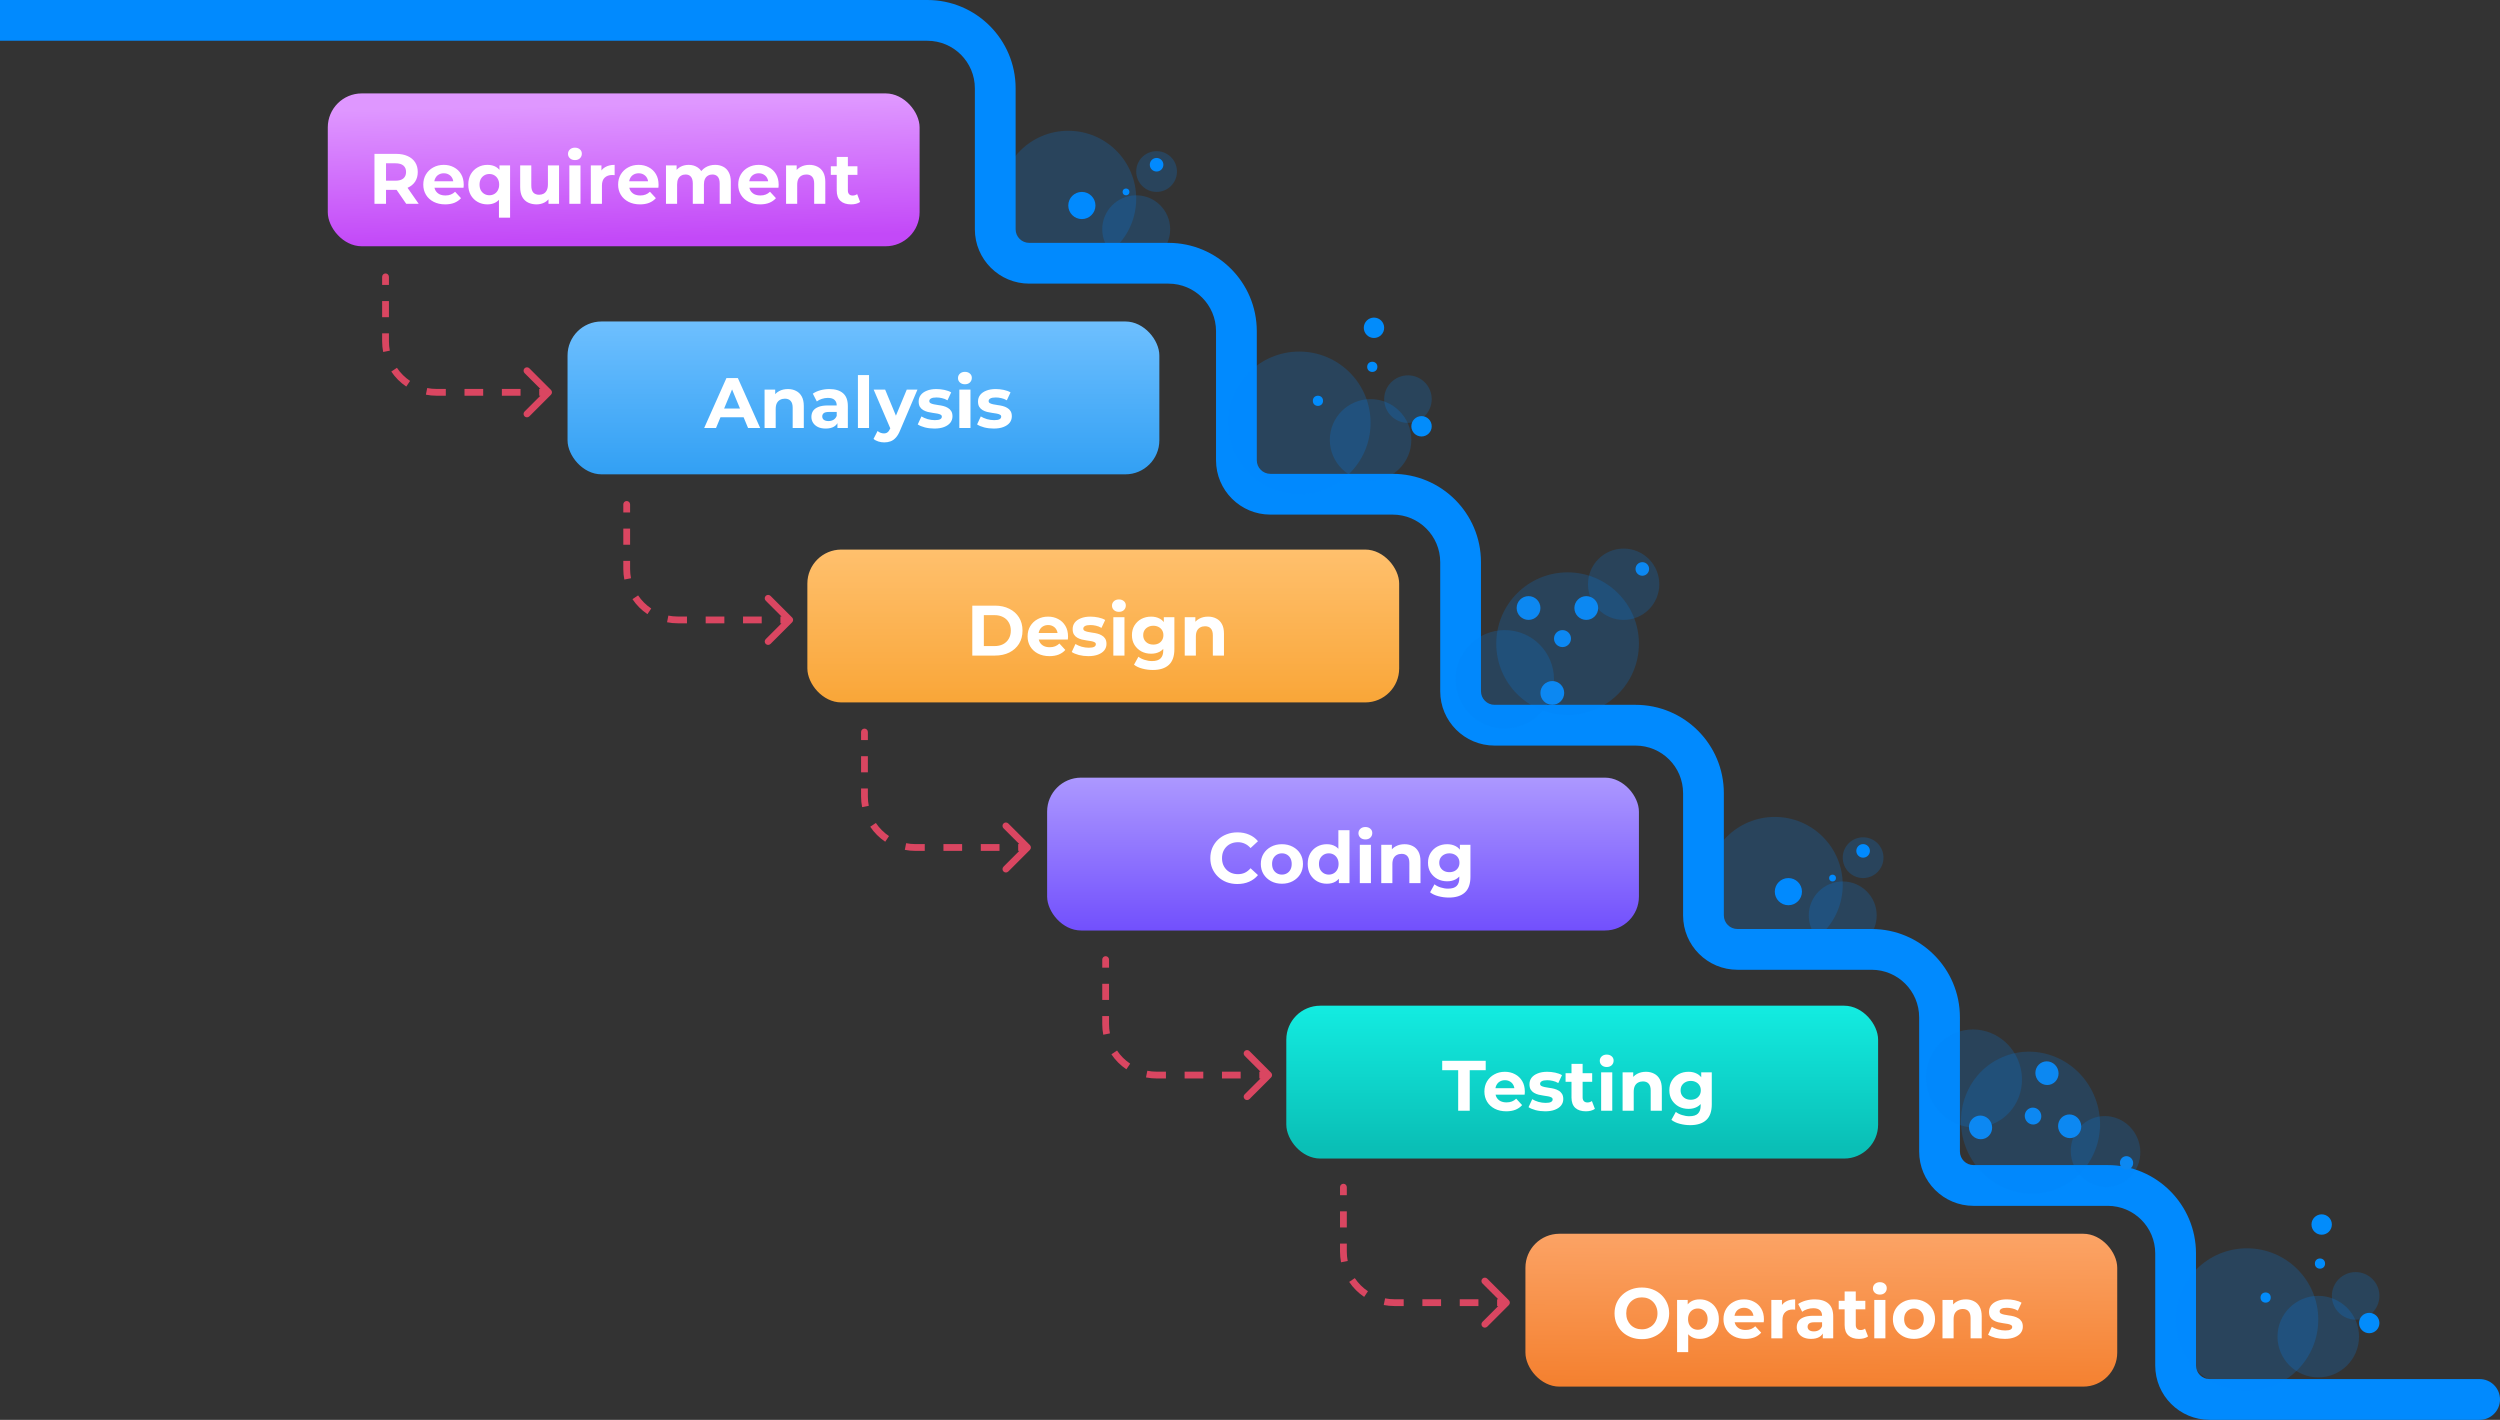 <?xml version="1.0" encoding="UTF-8"?> <svg xmlns="http://www.w3.org/2000/svg" width="736" height="418" viewBox="0 0 736 418" fill="none"><rect x="0" y="0" width="736" height="418" fill="#333333" stroke="none"/><circle cx="334.5" cy="67.5" r="10" fill="#018AFE" fill-opacity="0.2"></circle><circle cx="542.5" cy="269.5" r="10" fill="#018AFE" fill-opacity="0.2"></circle><circle cx="314.5" cy="58.5" r="20" fill="#018AFE" fill-opacity="0.2"></circle><circle cx="522.5" cy="260.5" r="20" fill="#018AFE" fill-opacity="0.2"></circle><circle cx="340.5" cy="50.5" r="6" fill="#018AFE" fill-opacity="0.2"></circle><circle cx="548.5" cy="252.5" r="6" fill="#018AFE" fill-opacity="0.2"></circle><circle cx="318.5" cy="60.5" r="4" fill="#018AFE"></circle><circle cx="526.5" cy="262.5" r="4" fill="#018AFE"></circle><circle cx="331.5" cy="56.5" r="1" fill="#018AFE"></circle><circle cx="539.5" cy="258.5" r="1" fill="#018AFE"></circle><circle cx="340.5" cy="48.5" r="2" fill="#018AFE"></circle><circle cx="548.5" cy="250.5" r="2" fill="#018AFE"></circle><path d="M162.207 116.207C162.598 115.817 162.598 115.183 162.207 114.793L155.843 108.429C155.453 108.038 154.819 108.038 154.429 108.429C154.038 108.819 154.038 109.453 154.429 109.843L160.086 115.5L154.429 121.157C154.038 121.547 154.038 122.181 154.429 122.571C154.819 122.962 155.453 122.962 155.843 122.571L162.207 116.207ZM114.5 81.5C114.5 80.948 114.052 80.5 113.5 80.5C112.948 80.5 112.5 80.948 112.5 81.5H114.5ZM161.5 114.5H158.75V116.5H161.5V114.5ZM153.25 114.5H147.75V116.5H153.25V114.5ZM142.25 114.5H136.75V116.5H142.25V114.5ZM131.25 114.5H128.5V116.5H131.25V114.5ZM128.5 114.5C127.564 114.5 126.65 114.408 125.767 114.234L125.379 116.195C126.389 116.395 127.433 116.5 128.5 116.5V114.5ZM120.722 112.143C119.195 111.12 117.88 109.805 116.857 108.278L115.196 109.391C116.363 111.135 117.865 112.637 119.609 113.804L120.722 112.143ZM114.766 103.233C114.592 102.35 114.5 101.436 114.5 100.5H112.5C112.5 101.567 112.605 102.611 112.805 103.622L114.766 103.233ZM114.5 100.5V98.125H112.5V100.5H114.5ZM114.5 93.375V88.625H112.5V93.375H114.5ZM114.5 83.875V81.5H112.5V83.875H114.5Z" fill="#DA4661"></path><path d="M233.207 183.207C233.598 182.817 233.598 182.183 233.207 181.793L226.843 175.429C226.453 175.038 225.819 175.038 225.429 175.429C225.038 175.819 225.038 176.453 225.429 176.843L231.086 182.5L225.429 188.157C225.038 188.547 225.038 189.181 225.429 189.571C225.819 189.962 226.453 189.962 226.843 189.571L233.207 183.207ZM185.5 148.5C185.5 147.948 185.052 147.5 184.5 147.5C183.948 147.5 183.5 147.948 183.5 148.5H185.5ZM232.5 181.5H229.75V183.5H232.5V181.5ZM224.25 181.5H218.75V183.5H224.25V181.5ZM213.25 181.5H207.75V183.5H213.25V181.5ZM202.25 181.5H199.5V183.5H202.25V181.5ZM199.5 181.5C198.564 181.5 197.65 181.408 196.767 181.234L196.379 183.195C197.389 183.395 198.433 183.5 199.5 183.5V181.5ZM191.722 179.143C190.195 178.12 188.88 176.805 187.857 175.278L186.196 176.391C187.363 178.135 188.865 179.637 190.609 180.804L191.722 179.143ZM185.766 170.233C185.592 169.35 185.5 168.436 185.5 167.5H183.5C183.5 168.567 183.605 169.611 183.805 170.622L185.766 170.233ZM185.5 167.5V165.125H183.5V167.5H185.5ZM185.5 160.375V155.625H183.5V160.375H185.5ZM185.5 150.875V148.5H183.5V150.875H185.5Z" fill="#DA4661"></path><path d="M303.207 250.207C303.598 249.817 303.598 249.183 303.207 248.793L296.843 242.429C296.453 242.038 295.819 242.038 295.429 242.429C295.038 242.819 295.038 243.453 295.429 243.843L301.086 249.5L295.429 255.157C295.038 255.547 295.038 256.181 295.429 256.571C295.819 256.962 296.453 256.962 296.843 256.571L303.207 250.207ZM255.5 215.5C255.5 214.948 255.052 214.5 254.5 214.5C253.948 214.5 253.5 214.948 253.5 215.5H255.5ZM302.5 248.5H299.75V250.5H302.5V248.5ZM294.25 248.5H288.75V250.5H294.25V248.5ZM283.25 248.5H277.75V250.5H283.25V248.5ZM272.25 248.5H269.5V250.5H272.25V248.5ZM269.5 248.5C268.564 248.5 267.65 248.408 266.767 248.234L266.379 250.195C267.389 250.395 268.433 250.5 269.5 250.5V248.5ZM261.722 246.143C260.195 245.12 258.88 243.805 257.857 242.278L256.196 243.391C257.363 245.135 258.865 246.637 260.609 247.804L261.722 246.143ZM255.766 237.233C255.592 236.35 255.5 235.436 255.5 234.5H253.5C253.5 235.567 253.605 236.611 253.805 237.622L255.766 237.233ZM255.5 234.5V232.125H253.5V234.5H255.5ZM255.5 227.375V222.625H253.5V227.375H255.5ZM255.5 217.875V215.5H253.5V217.875H255.5Z" fill="#DA4661"></path><path d="M374.207 317.207C374.598 316.817 374.598 316.183 374.207 315.793L367.843 309.429C367.453 309.038 366.819 309.038 366.429 309.429C366.038 309.819 366.038 310.453 366.429 310.843L372.086 316.5L366.429 322.157C366.038 322.547 366.038 323.181 366.429 323.571C366.819 323.962 367.453 323.962 367.843 323.571L374.207 317.207ZM326.5 282.5C326.5 281.948 326.052 281.5 325.5 281.5C324.948 281.5 324.5 281.948 324.5 282.5H326.5ZM373.5 315.5H370.75V317.5H373.5V315.5ZM365.25 315.5H359.75V317.5H365.25V315.5ZM354.25 315.5H348.75V317.5H354.25V315.5ZM343.25 315.5H340.5V317.5H343.25V315.5ZM340.5 315.5C339.564 315.5 338.65 315.408 337.767 315.234L337.379 317.195C338.389 317.395 339.433 317.5 340.5 317.5V315.5ZM332.722 313.143C331.195 312.12 329.88 310.805 328.857 309.278L327.196 310.391C328.363 312.135 329.865 313.637 331.609 314.804L332.722 313.143ZM326.766 304.233C326.592 303.35 326.5 302.436 326.5 301.5H324.5C324.5 302.567 324.605 303.611 324.805 304.622L326.766 304.233ZM326.5 301.5V299.125H324.5V301.5H326.5ZM326.5 294.375V289.625H324.5V294.375H326.5ZM326.5 284.875V282.5H324.5V284.875H326.5Z" fill="#DA4661"></path><path d="M444.207 384.207C444.598 383.817 444.598 383.183 444.207 382.793L437.843 376.429C437.453 376.038 436.819 376.038 436.429 376.429C436.038 376.819 436.038 377.453 436.429 377.843L442.086 383.5L436.429 389.157C436.038 389.547 436.038 390.181 436.429 390.571C436.819 390.962 437.453 390.962 437.843 390.571L444.207 384.207ZM396.5 349.5C396.5 348.948 396.052 348.5 395.5 348.5C394.948 348.5 394.5 348.948 394.5 349.5H396.5ZM443.5 382.5H440.75V384.5H443.5V382.5ZM435.25 382.5H429.75V384.5H435.25V382.5ZM424.25 382.5H418.75V384.5H424.25V382.5ZM413.25 382.5H410.5V384.5H413.25V382.5ZM410.5 382.5C409.564 382.5 408.65 382.408 407.767 382.234L407.379 384.195C408.389 384.395 409.433 384.5 410.5 384.5V382.5ZM402.722 380.143C401.195 379.12 399.88 377.805 398.857 376.278L397.196 377.391C398.363 379.135 399.865 380.637 401.609 381.804L402.722 380.143ZM396.766 371.233C396.592 370.35 396.5 369.436 396.5 368.5H394.5C394.5 369.567 394.605 370.611 394.805 371.622L396.766 371.233ZM396.5 368.5V366.125H394.5V368.5H396.5ZM396.5 361.375V356.625H394.5V361.375H396.5ZM396.5 351.875V349.5H394.5V351.875H396.5Z" fill="#DA4661"></path><rect x="96.5" y="27.5" width="174.226" height="45" rx="10" fill="url(#paint0_linear_555_1451)"></rect><path d="M110.243 60.001V45.301H116.606C117.922 45.301 119.056 45.518 120.008 45.952C120.96 46.372 121.695 46.981 122.213 47.779C122.731 48.577 122.99 49.529 122.99 50.635C122.99 51.727 122.731 52.672 122.213 53.47C121.695 54.254 120.96 54.856 120.008 55.276C119.056 55.696 117.922 55.906 116.606 55.906H112.133L113.645 54.415V60.001H110.243ZM119.588 60.001L115.913 54.667H119.546L123.263 60.001H119.588ZM113.645 54.793L112.133 53.197H116.417C117.467 53.197 118.251 52.973 118.769 52.525C119.287 52.063 119.546 51.433 119.546 50.635C119.546 49.823 119.287 49.193 118.769 48.745C118.251 48.297 117.467 48.073 116.417 48.073H112.133L113.645 46.456V54.793ZM131.061 60.169C129.773 60.169 128.639 59.917 127.659 59.413C126.693 58.909 125.944 58.223 125.412 57.355C124.88 56.473 124.614 55.472 124.614 54.352C124.614 53.218 124.873 52.217 125.391 51.349C125.923 50.467 126.644 49.781 127.554 49.291C128.464 48.787 129.493 48.535 130.641 48.535C131.747 48.535 132.741 48.773 133.623 49.249C134.519 49.711 135.226 50.383 135.744 51.265C136.262 52.133 136.521 53.176 136.521 54.394C136.521 54.52 136.514 54.667 136.5 54.835C136.486 54.989 136.472 55.136 136.458 55.276H127.281V53.365H134.736L133.476 53.932C133.476 53.344 133.357 52.833 133.119 52.399C132.881 51.965 132.552 51.629 132.132 51.391C131.712 51.139 131.222 51.013 130.662 51.013C130.102 51.013 129.605 51.139 129.171 51.391C128.751 51.629 128.422 51.972 128.184 52.42C127.946 52.854 127.827 53.372 127.827 53.974V54.478C127.827 55.094 127.96 55.64 128.226 56.116C128.506 56.578 128.891 56.935 129.381 57.187C129.885 57.425 130.473 57.544 131.145 57.544C131.747 57.544 132.272 57.453 132.72 57.271C133.182 57.089 133.602 56.816 133.98 56.452L135.723 58.342C135.205 58.93 134.554 59.385 133.77 59.707C132.986 60.015 132.083 60.169 131.061 60.169ZM143.511 60.169C142.447 60.169 141.488 59.931 140.634 59.455C139.78 58.979 139.101 58.307 138.597 57.439C138.107 56.571 137.862 55.542 137.862 54.352C137.862 53.176 138.107 52.154 138.597 51.286C139.101 50.418 139.78 49.746 140.634 49.27C141.488 48.78 142.447 48.535 143.511 48.535C144.505 48.535 145.352 48.745 146.052 49.165C146.766 49.585 147.312 50.222 147.69 51.076C148.068 51.93 148.257 53.022 148.257 54.352C148.257 55.668 148.061 56.76 147.669 57.628C147.277 58.482 146.724 59.119 146.01 59.539C145.296 59.959 144.463 60.169 143.511 60.169ZM144.078 57.481C144.61 57.481 145.093 57.355 145.527 57.103C145.961 56.851 146.304 56.494 146.556 56.032C146.822 55.556 146.955 54.996 146.955 54.352C146.955 53.694 146.822 53.134 146.556 52.672C146.304 52.21 145.961 51.853 145.527 51.601C145.093 51.349 144.61 51.223 144.078 51.223C143.532 51.223 143.042 51.349 142.608 51.601C142.174 51.853 141.824 52.21 141.558 52.672C141.306 53.134 141.18 53.694 141.18 54.352C141.18 54.996 141.306 55.556 141.558 56.032C141.824 56.494 142.174 56.851 142.608 57.103C143.042 57.355 143.532 57.481 144.078 57.481ZM146.892 64.075V57.712L147.102 54.373L147.039 51.013V48.703H150.168V64.075H146.892ZM157.968 60.169C157.03 60.169 156.19 59.987 155.448 59.623C154.72 59.259 154.153 58.706 153.747 57.964C153.341 57.208 153.138 56.249 153.138 55.087V48.703H156.414V54.604C156.414 55.542 156.61 56.235 157.002 56.683C157.408 57.117 157.975 57.334 158.703 57.334C159.207 57.334 159.655 57.229 160.047 57.019C160.439 56.795 160.747 56.459 160.971 56.011C161.195 55.549 161.307 54.975 161.307 54.289V48.703H164.583V60.001H161.475V56.893L162.042 57.796C161.664 58.58 161.104 59.175 160.362 59.581C159.634 59.973 158.836 60.169 157.968 60.169ZM167.618 60.001V48.703H170.894V60.001H167.618ZM169.256 47.128C168.654 47.128 168.164 46.953 167.786 46.603C167.408 46.253 167.219 45.819 167.219 45.301C167.219 44.783 167.408 44.349 167.786 43.999C168.164 43.649 168.654 43.474 169.256 43.474C169.858 43.474 170.348 43.642 170.726 43.978C171.104 44.3 171.293 44.72 171.293 45.238C171.293 45.784 171.104 46.239 170.726 46.603C170.362 46.953 169.872 47.128 169.256 47.128ZM173.935 60.001V48.703H177.064V51.895L176.623 50.971C176.959 50.173 177.498 49.571 178.24 49.165C178.982 48.745 179.885 48.535 180.949 48.535V51.559C180.809 51.545 180.683 51.538 180.571 51.538C180.459 51.524 180.34 51.517 180.214 51.517C179.318 51.517 178.59 51.776 178.03 52.294C177.484 52.798 177.211 53.589 177.211 54.667V60.001H173.935ZM188.422 60.169C187.134 60.169 186 59.917 185.02 59.413C184.054 58.909 183.305 58.223 182.773 57.355C182.241 56.473 181.975 55.472 181.975 54.352C181.975 53.218 182.234 52.217 182.752 51.349C183.284 50.467 184.005 49.781 184.915 49.291C185.825 48.787 186.854 48.535 188.002 48.535C189.108 48.535 190.102 48.773 190.984 49.249C191.88 49.711 192.587 50.383 193.105 51.265C193.623 52.133 193.882 53.176 193.882 54.394C193.882 54.52 193.875 54.667 193.861 54.835C193.847 54.989 193.833 55.136 193.819 55.276H184.642V53.365H192.097L190.837 53.932C190.837 53.344 190.718 52.833 190.48 52.399C190.242 51.965 189.913 51.629 189.493 51.391C189.073 51.139 188.583 51.013 188.023 51.013C187.463 51.013 186.966 51.139 186.532 51.391C186.112 51.629 185.783 51.972 185.545 52.42C185.307 52.854 185.188 53.372 185.188 53.974V54.478C185.188 55.094 185.321 55.64 185.587 56.116C185.867 56.578 186.252 56.935 186.742 57.187C187.246 57.425 187.834 57.544 188.506 57.544C189.108 57.544 189.633 57.453 190.081 57.271C190.543 57.089 190.963 56.816 191.341 56.452L193.084 58.342C192.566 58.93 191.915 59.385 191.131 59.707C190.347 60.015 189.444 60.169 188.422 60.169ZM210.532 48.535C211.428 48.535 212.219 48.717 212.905 49.081C213.605 49.431 214.151 49.977 214.543 50.719C214.949 51.447 215.152 52.385 215.152 53.533V60.001H211.876V54.037C211.876 53.127 211.687 52.455 211.309 52.021C210.931 51.587 210.399 51.37 209.713 51.37C209.237 51.37 208.81 51.482 208.432 51.706C208.054 51.916 207.76 52.238 207.55 52.672C207.34 53.106 207.235 53.659 207.235 54.331V60.001H203.959V54.037C203.959 53.127 203.77 52.455 203.392 52.021C203.028 51.587 202.503 51.37 201.817 51.37C201.341 51.37 200.914 51.482 200.536 51.706C200.158 51.916 199.864 52.238 199.654 52.672C199.444 53.106 199.339 53.659 199.339 54.331V60.001H196.063V48.703H199.192V51.79L198.604 50.887C198.996 50.117 199.549 49.536 200.263 49.144C200.991 48.738 201.817 48.535 202.741 48.535C203.777 48.535 204.68 48.801 205.45 49.333C206.234 49.851 206.752 50.649 207.004 51.727L205.849 51.412C206.227 50.53 206.829 49.83 207.655 49.312C208.495 48.794 209.454 48.535 210.532 48.535ZM223.777 60.169C222.489 60.169 221.355 59.917 220.375 59.413C219.409 58.909 218.66 58.223 218.128 57.355C217.596 56.473 217.33 55.472 217.33 54.352C217.33 53.218 217.589 52.217 218.107 51.349C218.639 50.467 219.36 49.781 220.27 49.291C221.18 48.787 222.209 48.535 223.357 48.535C224.463 48.535 225.457 48.773 226.339 49.249C227.235 49.711 227.942 50.383 228.46 51.265C228.978 52.133 229.237 53.176 229.237 54.394C229.237 54.52 229.23 54.667 229.216 54.835C229.202 54.989 229.188 55.136 229.174 55.276H219.997V53.365H227.452L226.192 53.932C226.192 53.344 226.073 52.833 225.835 52.399C225.597 51.965 225.268 51.629 224.848 51.391C224.428 51.139 223.938 51.013 223.378 51.013C222.818 51.013 222.321 51.139 221.887 51.391C221.467 51.629 221.138 51.972 220.9 52.42C220.662 52.854 220.543 53.372 220.543 53.974V54.478C220.543 55.094 220.676 55.64 220.942 56.116C221.222 56.578 221.607 56.935 222.097 57.187C222.601 57.425 223.189 57.544 223.861 57.544C224.463 57.544 224.988 57.453 225.436 57.271C225.898 57.089 226.318 56.816 226.696 56.452L228.439 58.342C227.921 58.93 227.27 59.385 226.486 59.707C225.702 60.015 224.799 60.169 223.777 60.169ZM238.285 48.535C239.181 48.535 239.979 48.717 240.679 49.081C241.393 49.431 241.953 49.977 242.359 50.719C242.765 51.447 242.968 52.385 242.968 53.533V60.001H239.692V54.037C239.692 53.127 239.489 52.455 239.083 52.021C238.691 51.587 238.131 51.37 237.403 51.37C236.885 51.37 236.416 51.482 235.996 51.706C235.59 51.916 235.268 52.245 235.03 52.693C234.806 53.141 234.694 53.715 234.694 54.415V60.001H231.418V48.703H234.547V51.832L233.959 50.887C234.365 50.131 234.946 49.55 235.702 49.144C236.458 48.738 237.319 48.535 238.285 48.535ZM250.558 60.169C249.228 60.169 248.192 59.833 247.45 59.161C246.708 58.475 246.337 57.46 246.337 56.116V46.204H249.613V56.074C249.613 56.55 249.739 56.921 249.991 57.187C250.243 57.439 250.586 57.565 251.02 57.565C251.538 57.565 251.979 57.425 252.343 57.145L253.225 59.455C252.889 59.693 252.483 59.875 252.007 60.001C251.545 60.113 251.062 60.169 250.558 60.169ZM244.594 51.475V48.955H252.427V51.475H244.594Z" fill="white"></path><rect x="167.086" y="94.644" width="174.226" height="45" rx="10" fill="url(#paint1_linear_555_1451)"></rect><path d="M207.311 126L213.863 111.3H217.223L223.796 126H220.226L214.85 113.022H216.194L210.797 126H207.311ZM210.587 122.85L211.49 120.267H219.05L219.974 122.85H210.587ZM231.957 114.534C232.853 114.534 233.651 114.716 234.351 115.08C235.065 115.43 235.625 115.976 236.031 116.718C236.437 117.446 236.64 118.384 236.64 119.532V126H233.364V120.036C233.364 119.126 233.161 118.454 232.755 118.02C232.363 117.586 231.803 117.369 231.075 117.369C230.557 117.369 230.088 117.481 229.668 117.705C229.262 117.915 228.94 118.244 228.702 118.692C228.478 119.14 228.366 119.714 228.366 120.414V126H225.09V114.702H228.219V117.831L227.631 116.886C228.037 116.13 228.618 115.549 229.374 115.143C230.13 114.737 230.991 114.534 231.957 114.534ZM246.54 126V123.795L246.33 123.312V119.364C246.33 118.664 246.113 118.118 245.679 117.726C245.259 117.334 244.608 117.138 243.726 117.138C243.124 117.138 242.529 117.236 241.941 117.432C241.367 117.614 240.877 117.866 240.471 118.188L239.295 115.899C239.911 115.465 240.653 115.129 241.521 114.891C242.389 114.653 243.271 114.534 244.167 114.534C245.889 114.534 247.226 114.94 248.178 115.752C249.13 116.564 249.606 117.831 249.606 119.553V126H246.54ZM243.096 126.168C242.214 126.168 241.458 126.021 240.828 125.727C240.198 125.419 239.715 125.006 239.379 124.488C239.043 123.97 238.875 123.389 238.875 122.745C238.875 122.073 239.036 121.485 239.358 120.981C239.694 120.477 240.219 120.085 240.933 119.805C241.647 119.511 242.578 119.364 243.726 119.364H246.729V121.275H244.083C243.313 121.275 242.781 121.401 242.487 121.653C242.207 121.905 242.067 122.22 242.067 122.598C242.067 123.018 242.228 123.354 242.55 123.606C242.886 123.844 243.341 123.963 243.915 123.963C244.461 123.963 244.951 123.837 245.385 123.585C245.819 123.319 246.134 122.934 246.33 122.43L246.834 123.942C246.596 124.67 246.162 125.223 245.532 125.601C244.902 125.979 244.09 126.168 243.096 126.168ZM252.571 126V110.418H255.847V126H252.571ZM260.315 130.242C259.727 130.242 259.146 130.151 258.572 129.969C257.998 129.787 257.529 129.535 257.165 129.213L258.362 126.882C258.614 127.106 258.901 127.281 259.223 127.407C259.559 127.533 259.888 127.596 260.21 127.596C260.672 127.596 261.036 127.484 261.302 127.26C261.582 127.05 261.834 126.693 262.058 126.189L262.646 124.803L262.898 124.446L266.951 114.702H270.101L264.998 126.693C264.634 127.603 264.214 128.317 263.738 128.835C263.276 129.353 262.758 129.717 262.184 129.927C261.624 130.137 261.001 130.242 260.315 130.242ZM262.247 126.441L257.207 114.702H260.588L264.494 124.152L262.247 126.441ZM275.075 126.168C274.109 126.168 273.178 126.056 272.282 125.832C271.4 125.594 270.7 125.3 270.182 124.95L271.274 122.598C271.792 122.92 272.401 123.186 273.101 123.396C273.815 123.592 274.515 123.69 275.201 123.69C275.957 123.69 276.489 123.599 276.797 123.417C277.119 123.235 277.28 122.983 277.28 122.661C277.28 122.395 277.154 122.199 276.902 122.073C276.664 121.933 276.342 121.828 275.936 121.758C275.53 121.688 275.082 121.618 274.592 121.548C274.116 121.478 273.633 121.387 273.143 121.275C272.653 121.149 272.205 120.967 271.799 120.729C271.393 120.491 271.064 120.169 270.812 119.763C270.574 119.357 270.455 118.832 270.455 118.188C270.455 117.474 270.658 116.844 271.064 116.298C271.484 115.752 272.086 115.325 272.87 115.017C273.654 114.695 274.592 114.534 275.684 114.534C276.454 114.534 277.238 114.618 278.036 114.786C278.834 114.954 279.499 115.199 280.031 115.521L278.939 117.852C278.393 117.53 277.84 117.313 277.28 117.201C276.734 117.075 276.202 117.012 275.684 117.012C274.956 117.012 274.424 117.11 274.088 117.306C273.752 117.502 273.584 117.754 273.584 118.062C273.584 118.342 273.703 118.552 273.941 118.692C274.193 118.832 274.522 118.944 274.928 119.028C275.334 119.112 275.775 119.189 276.251 119.259C276.741 119.315 277.231 119.406 277.721 119.532C278.211 119.658 278.652 119.84 279.044 120.078C279.45 120.302 279.779 120.617 280.031 121.023C280.283 121.415 280.409 121.933 280.409 122.577C280.409 123.277 280.199 123.9 279.779 124.446C279.359 124.978 278.75 125.398 277.952 125.706C277.168 126.014 276.209 126.168 275.075 126.168ZM282.43 126V114.702H285.706V126H282.43ZM284.068 113.127C283.466 113.127 282.976 112.952 282.598 112.602C282.22 112.252 282.031 111.818 282.031 111.3C282.031 110.782 282.22 110.348 282.598 109.998C282.976 109.648 283.466 109.473 284.068 109.473C284.67 109.473 285.16 109.641 285.538 109.977C285.916 110.299 286.105 110.719 286.105 111.237C286.105 111.783 285.916 112.238 285.538 112.602C285.174 112.952 284.684 113.127 284.068 113.127ZM292.547 126.168C291.581 126.168 290.65 126.056 289.754 125.832C288.872 125.594 288.172 125.3 287.654 124.95L288.746 122.598C289.264 122.92 289.873 123.186 290.573 123.396C291.287 123.592 291.987 123.69 292.673 123.69C293.429 123.69 293.961 123.599 294.269 123.417C294.591 123.235 294.752 122.983 294.752 122.661C294.752 122.395 294.626 122.199 294.374 122.073C294.136 121.933 293.814 121.828 293.408 121.758C293.002 121.688 292.554 121.618 292.064 121.548C291.588 121.478 291.105 121.387 290.615 121.275C290.125 121.149 289.677 120.967 289.271 120.729C288.865 120.491 288.536 120.169 288.284 119.763C288.046 119.357 287.927 118.832 287.927 118.188C287.927 117.474 288.13 116.844 288.536 116.298C288.956 115.752 289.558 115.325 290.342 115.017C291.126 114.695 292.064 114.534 293.156 114.534C293.926 114.534 294.71 114.618 295.508 114.786C296.306 114.954 296.971 115.199 297.503 115.521L296.411 117.852C295.865 117.53 295.312 117.313 294.752 117.201C294.206 117.075 293.674 117.012 293.156 117.012C292.428 117.012 291.896 117.11 291.56 117.306C291.224 117.502 291.056 117.754 291.056 118.062C291.056 118.342 291.175 118.552 291.413 118.692C291.665 118.832 291.994 118.944 292.4 119.028C292.806 119.112 293.247 119.189 293.723 119.259C294.213 119.315 294.703 119.406 295.193 119.532C295.683 119.658 296.124 119.84 296.516 120.078C296.922 120.302 297.251 120.617 297.503 121.023C297.755 121.415 297.881 121.933 297.881 122.577C297.881 123.277 297.671 123.9 297.251 124.446C296.831 124.978 296.222 125.398 295.424 125.706C294.64 126.014 293.681 126.168 292.547 126.168Z" fill="white"></path><rect x="237.688" y="161.793" width="174.226" height="45" rx="10" fill="url(#paint2_linear_555_1451)"></rect><path d="M286.243 193V178.3H292.921C294.517 178.3 295.924 178.608 297.142 179.224C298.36 179.826 299.312 180.673 299.998 181.765C300.684 182.857 301.027 184.152 301.027 185.65C301.027 187.134 300.684 188.429 299.998 189.535C299.312 190.627 298.36 191.481 297.142 192.097C295.924 192.699 294.517 193 292.921 193H286.243ZM289.645 190.207H292.753C293.733 190.207 294.58 190.025 295.294 189.661C296.022 189.283 296.582 188.751 296.974 188.065C297.38 187.379 297.583 186.574 297.583 185.65C297.583 184.712 297.38 183.907 296.974 183.235C296.582 182.549 296.022 182.024 295.294 181.66C294.58 181.282 293.733 181.093 292.753 181.093H289.645V190.207ZM308.969 193.168C307.681 193.168 306.547 192.916 305.567 192.412C304.601 191.908 303.852 191.222 303.32 190.354C302.788 189.472 302.522 188.471 302.522 187.351C302.522 186.217 302.781 185.216 303.299 184.348C303.831 183.466 304.552 182.78 305.462 182.29C306.372 181.786 307.401 181.534 308.549 181.534C309.655 181.534 310.649 181.772 311.531 182.248C312.427 182.71 313.134 183.382 313.652 184.264C314.17 185.132 314.429 186.175 314.429 187.393C314.429 187.519 314.422 187.666 314.408 187.834C314.394 187.988 314.38 188.135 314.366 188.275H305.189V186.364H312.644L311.384 186.931C311.384 186.343 311.265 185.832 311.027 185.398C310.789 184.964 310.46 184.628 310.04 184.39C309.62 184.138 309.13 184.012 308.57 184.012C308.01 184.012 307.513 184.138 307.079 184.39C306.659 184.628 306.33 184.971 306.092 185.419C305.854 185.853 305.735 186.371 305.735 186.973V187.477C305.735 188.093 305.868 188.639 306.134 189.115C306.414 189.577 306.799 189.934 307.289 190.186C307.793 190.424 308.381 190.543 309.053 190.543C309.655 190.543 310.18 190.452 310.628 190.27C311.09 190.088 311.51 189.815 311.888 189.451L313.631 191.341C313.113 191.929 312.462 192.384 311.678 192.706C310.894 193.014 309.991 193.168 308.969 193.168ZM320.411 193.168C319.445 193.168 318.514 193.056 317.618 192.832C316.736 192.594 316.036 192.3 315.518 191.95L316.61 189.598C317.128 189.92 317.737 190.186 318.437 190.396C319.151 190.592 319.851 190.69 320.537 190.69C321.293 190.69 321.825 190.599 322.133 190.417C322.455 190.235 322.616 189.983 322.616 189.661C322.616 189.395 322.49 189.199 322.238 189.073C322 188.933 321.678 188.828 321.272 188.758C320.866 188.688 320.418 188.618 319.928 188.548C319.452 188.478 318.969 188.387 318.479 188.275C317.989 188.149 317.541 187.967 317.135 187.729C316.729 187.491 316.4 187.169 316.148 186.763C315.91 186.357 315.791 185.832 315.791 185.188C315.791 184.474 315.994 183.844 316.4 183.298C316.82 182.752 317.422 182.325 318.206 182.017C318.99 181.695 319.928 181.534 321.02 181.534C321.79 181.534 322.574 181.618 323.372 181.786C324.17 181.954 324.835 182.199 325.367 182.521L324.275 184.852C323.729 184.53 323.176 184.313 322.616 184.201C322.07 184.075 321.538 184.012 321.02 184.012C320.292 184.012 319.76 184.11 319.424 184.306C319.088 184.502 318.92 184.754 318.92 185.062C318.92 185.342 319.039 185.552 319.277 185.692C319.529 185.832 319.858 185.944 320.264 186.028C320.67 186.112 321.111 186.189 321.587 186.259C322.077 186.315 322.567 186.406 323.057 186.532C323.547 186.658 323.988 186.84 324.38 187.078C324.786 187.302 325.115 187.617 325.367 188.023C325.619 188.415 325.745 188.933 325.745 189.577C325.745 190.277 325.535 190.9 325.115 191.446C324.695 191.978 324.086 192.398 323.288 192.706C322.504 193.014 321.545 193.168 320.411 193.168ZM327.766 193V181.702H331.042V193H327.766ZM329.404 180.127C328.802 180.127 328.312 179.952 327.934 179.602C327.556 179.252 327.367 178.818 327.367 178.3C327.367 177.782 327.556 177.348 327.934 176.998C328.312 176.648 328.802 176.473 329.404 176.473C330.006 176.473 330.496 176.641 330.874 176.977C331.252 177.299 331.441 177.719 331.441 178.237C331.441 178.783 331.252 179.238 330.874 179.602C330.51 179.952 330.02 180.127 329.404 180.127ZM339.395 197.242C338.331 197.242 337.302 197.109 336.308 196.843C335.328 196.591 334.509 196.206 333.851 195.688L335.153 193.336C335.629 193.728 336.231 194.036 336.959 194.26C337.701 194.498 338.429 194.617 339.143 194.617C340.305 194.617 341.145 194.358 341.663 193.84C342.195 193.322 342.461 192.552 342.461 191.53V189.829L342.671 186.994L342.629 184.138V181.702H345.737V191.11C345.737 193.21 345.191 194.757 344.099 195.751C343.007 196.745 341.439 197.242 339.395 197.242ZM338.891 192.454C337.841 192.454 336.889 192.23 336.035 191.782C335.195 191.32 334.516 190.683 333.998 189.871C333.494 189.045 333.242 188.086 333.242 186.994C333.242 185.888 333.494 184.929 333.998 184.117C334.516 183.291 335.195 182.654 336.035 182.206C336.889 181.758 337.841 181.534 338.891 181.534C339.843 181.534 340.683 181.73 341.411 182.122C342.139 182.5 342.706 183.095 343.112 183.907C343.518 184.705 343.721 185.734 343.721 186.994C343.721 188.24 343.518 189.269 343.112 190.081C342.706 190.879 342.139 191.474 341.411 191.866C340.683 192.258 339.843 192.454 338.891 192.454ZM339.542 189.766C340.116 189.766 340.627 189.654 341.075 189.43C341.523 189.192 341.873 188.863 342.125 188.443C342.377 188.023 342.503 187.54 342.503 186.994C342.503 186.434 342.377 185.951 342.125 185.545C341.873 185.125 341.523 184.803 341.075 184.579C340.627 184.341 340.116 184.222 339.542 184.222C338.968 184.222 338.457 184.341 338.009 184.579C337.561 184.803 337.204 185.125 336.938 185.545C336.686 185.951 336.56 186.434 336.56 186.994C336.56 187.54 336.686 188.023 336.938 188.443C337.204 188.863 337.561 189.192 338.009 189.43C338.457 189.654 338.968 189.766 339.542 189.766ZM355.653 181.534C356.549 181.534 357.347 181.716 358.047 182.08C358.761 182.43 359.321 182.976 359.727 183.718C360.133 184.446 360.336 185.384 360.336 186.532V193H357.06V187.036C357.06 186.126 356.857 185.454 356.451 185.02C356.059 184.586 355.499 184.369 354.771 184.369C354.253 184.369 353.784 184.481 353.364 184.705C352.958 184.915 352.636 185.244 352.398 185.692C352.174 186.14 352.062 186.714 352.062 187.414V193H348.786V181.702H351.915V184.831L351.327 183.886C351.733 183.13 352.314 182.549 353.07 182.143C353.826 181.737 354.687 181.534 355.653 181.534Z" fill="white"></path><rect x="308.273" y="228.938" width="174.226" height="45" rx="10" fill="url(#paint3_linear_555_1451)"></rect><path d="M364.278 260.252C363.144 260.252 362.087 260.07 361.107 259.706C360.141 259.328 359.301 258.796 358.587 258.11C357.873 257.424 357.313 256.619 356.907 255.695C356.515 254.771 356.319 253.756 356.319 252.65C356.319 251.544 356.515 250.529 356.907 249.605C357.313 248.681 357.873 247.876 358.587 247.19C359.315 246.504 360.162 245.979 361.128 245.615C362.094 245.237 363.151 245.048 364.299 245.048C365.573 245.048 366.721 245.272 367.743 245.72C368.779 246.154 369.647 246.798 370.347 247.652L368.163 249.668C367.659 249.094 367.099 248.667 366.483 248.387C365.867 248.093 365.195 247.946 364.467 247.946C363.781 247.946 363.151 248.058 362.577 248.282C362.003 248.506 361.506 248.828 361.086 249.248C360.666 249.668 360.337 250.165 360.099 250.739C359.875 251.313 359.763 251.95 359.763 252.65C359.763 253.35 359.875 253.987 360.099 254.561C360.337 255.135 360.666 255.632 361.086 256.052C361.506 256.472 362.003 256.794 362.577 257.018C363.151 257.242 363.781 257.354 364.467 257.354C365.195 257.354 365.867 257.214 366.483 256.934C367.099 256.64 367.659 256.199 368.163 255.611L370.347 257.627C369.647 258.481 368.779 259.132 367.743 259.58C366.721 260.028 365.566 260.252 364.278 260.252ZM377.4 260.168C376.196 260.168 375.125 259.916 374.187 259.412C373.263 258.908 372.528 258.222 371.982 257.354C371.45 256.472 371.184 255.471 371.184 254.351C371.184 253.217 371.45 252.216 371.982 251.348C372.528 250.466 373.263 249.78 374.187 249.29C375.125 248.786 376.196 248.534 377.4 248.534C378.59 248.534 379.654 248.786 380.592 249.29C381.53 249.78 382.265 250.459 382.797 251.327C383.329 252.195 383.595 253.203 383.595 254.351C383.595 255.471 383.329 256.472 382.797 257.354C382.265 258.222 381.53 258.908 380.592 259.412C379.654 259.916 378.59 260.168 377.4 260.168ZM377.4 257.48C377.946 257.48 378.436 257.354 378.87 257.102C379.304 256.85 379.647 256.493 379.899 256.031C380.151 255.555 380.277 254.995 380.277 254.351C380.277 253.693 380.151 253.133 379.899 252.671C379.647 252.209 379.304 251.852 378.87 251.6C378.436 251.348 377.946 251.222 377.4 251.222C376.854 251.222 376.364 251.348 375.93 251.6C375.496 251.852 375.146 252.209 374.88 252.671C374.628 253.133 374.502 253.693 374.502 254.351C374.502 254.995 374.628 255.555 374.88 256.031C375.146 256.493 375.496 256.85 375.93 257.102C376.364 257.354 376.854 257.48 377.4 257.48ZM390.635 260.168C389.571 260.168 388.612 259.93 387.758 259.454C386.904 258.964 386.225 258.285 385.721 257.417C385.231 256.549 384.986 255.527 384.986 254.351C384.986 253.161 385.231 252.132 385.721 251.264C386.225 250.396 386.904 249.724 387.758 249.248C388.612 248.772 389.571 248.534 390.635 248.534C391.587 248.534 392.42 248.744 393.134 249.164C393.848 249.584 394.401 250.221 394.793 251.075C395.185 251.929 395.381 253.021 395.381 254.351C395.381 255.667 395.192 256.759 394.814 257.627C394.436 258.481 393.89 259.118 393.176 259.538C392.476 259.958 391.629 260.168 390.635 260.168ZM391.202 257.48C391.734 257.48 392.217 257.354 392.651 257.102C393.085 256.85 393.428 256.493 393.68 256.031C393.946 255.555 394.079 254.995 394.079 254.351C394.079 253.693 393.946 253.133 393.68 252.671C393.428 252.209 393.085 251.852 392.651 251.6C392.217 251.348 391.734 251.222 391.202 251.222C390.656 251.222 390.166 251.348 389.732 251.6C389.298 251.852 388.948 252.209 388.682 252.671C388.43 253.133 388.304 253.693 388.304 254.351C388.304 254.995 388.43 255.555 388.682 256.031C388.948 256.493 389.298 256.85 389.732 257.102C390.166 257.354 390.656 257.48 391.202 257.48ZM394.163 260V257.69L394.226 254.33L394.016 250.991V244.418H397.292V260H394.163ZM400.325 260V248.702H403.601V260H400.325ZM401.963 247.127C401.361 247.127 400.871 246.952 400.493 246.602C400.115 246.252 399.926 245.818 399.926 245.3C399.926 244.782 400.115 244.348 400.493 243.998C400.871 243.648 401.361 243.473 401.963 243.473C402.565 243.473 403.055 243.641 403.433 243.977C403.811 244.299 404 244.719 404 245.237C404 245.783 403.811 246.238 403.433 246.602C403.069 246.952 402.579 247.127 401.963 247.127ZM413.508 248.534C414.404 248.534 415.202 248.716 415.902 249.08C416.616 249.43 417.176 249.976 417.582 250.718C417.988 251.446 418.191 252.384 418.191 253.532V260H414.915V254.036C414.915 253.126 414.712 252.454 414.306 252.02C413.914 251.586 413.354 251.369 412.626 251.369C412.108 251.369 411.639 251.481 411.219 251.705C410.813 251.915 410.491 252.244 410.253 252.692C410.029 253.14 409.917 253.714 409.917 254.414V260H406.641V248.702H409.77V251.831L409.182 250.886C409.588 250.13 410.169 249.549 410.925 249.143C411.681 248.737 412.542 248.534 413.508 248.534ZM426.555 264.242C425.491 264.242 424.462 264.109 423.468 263.843C422.488 263.591 421.669 263.206 421.011 262.688L422.313 260.336C422.789 260.728 423.391 261.036 424.119 261.26C424.861 261.498 425.589 261.617 426.303 261.617C427.465 261.617 428.305 261.358 428.823 260.84C429.355 260.322 429.621 259.552 429.621 258.53V256.829L429.831 253.994L429.789 251.138V248.702H432.897V258.11C432.897 260.21 432.351 261.757 431.259 262.751C430.167 263.745 428.599 264.242 426.555 264.242ZM426.051 259.454C425.001 259.454 424.049 259.23 423.195 258.782C422.355 258.32 421.676 257.683 421.158 256.871C420.654 256.045 420.402 255.086 420.402 253.994C420.402 252.888 420.654 251.929 421.158 251.117C421.676 250.291 422.355 249.654 423.195 249.206C424.049 248.758 425.001 248.534 426.051 248.534C427.003 248.534 427.843 248.73 428.571 249.122C429.299 249.5 429.866 250.095 430.272 250.907C430.678 251.705 430.881 252.734 430.881 253.994C430.881 255.24 430.678 256.269 430.272 257.081C429.866 257.879 429.299 258.474 428.571 258.866C427.843 259.258 427.003 259.454 426.051 259.454ZM426.702 256.766C427.276 256.766 427.787 256.654 428.235 256.43C428.683 256.192 429.033 255.863 429.285 255.443C429.537 255.023 429.663 254.54 429.663 253.994C429.663 253.434 429.537 252.951 429.285 252.545C429.033 252.125 428.683 251.803 428.235 251.579C427.787 251.341 427.276 251.222 426.702 251.222C426.128 251.222 425.617 251.341 425.169 251.579C424.721 251.803 424.364 252.125 424.098 252.545C423.846 252.951 423.72 253.434 423.72 253.994C423.72 254.54 423.846 255.023 424.098 255.443C424.364 255.863 424.721 256.192 425.169 256.43C425.617 256.654 426.128 256.766 426.702 256.766Z" fill="white"></path><rect x="378.688" y="296.078" width="174.226" height="45" rx="10" fill="url(#paint4_linear_555_1451)"></rect><path d="M429.288 327V315.072H424.584V312.3H437.394V315.072H432.69V327H429.288ZM443.452 327.168C442.164 327.168 441.03 326.916 440.05 326.412C439.084 325.908 438.335 325.222 437.803 324.354C437.271 323.472 437.005 322.471 437.005 321.351C437.005 320.217 437.264 319.216 437.782 318.348C438.314 317.466 439.035 316.78 439.945 316.29C440.855 315.786 441.884 315.534 443.032 315.534C444.138 315.534 445.132 315.772 446.014 316.248C446.91 316.71 447.617 317.382 448.135 318.264C448.653 319.132 448.912 320.175 448.912 321.393C448.912 321.519 448.905 321.666 448.891 321.834C448.877 321.988 448.863 322.135 448.849 322.275H439.672V320.364H447.127L445.867 320.931C445.867 320.343 445.748 319.832 445.51 319.398C445.272 318.964 444.943 318.628 444.523 318.39C444.103 318.138 443.613 318.012 443.053 318.012C442.493 318.012 441.996 318.138 441.562 318.39C441.142 318.628 440.813 318.971 440.575 319.419C440.337 319.853 440.218 320.371 440.218 320.973V321.477C440.218 322.093 440.351 322.639 440.617 323.115C440.897 323.577 441.282 323.934 441.772 324.186C442.276 324.424 442.864 324.543 443.536 324.543C444.138 324.543 444.663 324.452 445.111 324.27C445.573 324.088 445.993 323.815 446.371 323.451L448.114 325.341C447.596 325.929 446.945 326.384 446.161 326.706C445.377 327.014 444.474 327.168 443.452 327.168ZM454.894 327.168C453.928 327.168 452.997 327.056 452.101 326.832C451.219 326.594 450.519 326.3 450.001 325.95L451.093 323.598C451.611 323.92 452.22 324.186 452.92 324.396C453.634 324.592 454.334 324.69 455.02 324.69C455.776 324.69 456.308 324.599 456.616 324.417C456.938 324.235 457.099 323.983 457.099 323.661C457.099 323.395 456.973 323.199 456.721 323.073C456.483 322.933 456.161 322.828 455.755 322.758C455.349 322.688 454.901 322.618 454.411 322.548C453.935 322.478 453.452 322.387 452.962 322.275C452.472 322.149 452.024 321.967 451.618 321.729C451.212 321.491 450.883 321.169 450.631 320.763C450.393 320.357 450.274 319.832 450.274 319.188C450.274 318.474 450.477 317.844 450.883 317.298C451.303 316.752 451.905 316.325 452.689 316.017C453.473 315.695 454.411 315.534 455.503 315.534C456.273 315.534 457.057 315.618 457.855 315.786C458.653 315.954 459.318 316.199 459.85 316.521L458.758 318.852C458.212 318.53 457.659 318.313 457.099 318.201C456.553 318.075 456.021 318.012 455.503 318.012C454.775 318.012 454.243 318.11 453.907 318.306C453.571 318.502 453.403 318.754 453.403 319.062C453.403 319.342 453.522 319.552 453.76 319.692C454.012 319.832 454.341 319.944 454.747 320.028C455.153 320.112 455.594 320.189 456.07 320.259C456.56 320.315 457.05 320.406 457.54 320.532C458.03 320.658 458.471 320.84 458.863 321.078C459.269 321.302 459.598 321.617 459.85 322.023C460.102 322.415 460.228 322.933 460.228 323.577C460.228 324.277 460.018 324.9 459.598 325.446C459.178 325.978 458.569 326.398 457.771 326.706C456.987 327.014 456.028 327.168 454.894 327.168ZM466.869 327.168C465.539 327.168 464.503 326.832 463.761 326.16C463.019 325.474 462.648 324.459 462.648 323.115V313.203H465.924V323.073C465.924 323.549 466.05 323.92 466.302 324.186C466.554 324.438 466.897 324.564 467.331 324.564C467.849 324.564 468.29 324.424 468.654 324.144L469.536 326.454C469.2 326.692 468.794 326.874 468.318 327C467.856 327.112 467.373 327.168 466.869 327.168ZM460.905 318.474V315.954H468.738V318.474H460.905ZM471.375 327V315.702H474.651V327H471.375ZM473.013 314.127C472.411 314.127 471.921 313.952 471.543 313.602C471.165 313.252 470.976 312.818 470.976 312.3C470.976 311.782 471.165 311.348 471.543 310.998C471.921 310.648 472.411 310.473 473.013 310.473C473.615 310.473 474.105 310.641 474.483 310.977C474.861 311.299 475.05 311.719 475.05 312.237C475.05 312.783 474.861 313.238 474.483 313.602C474.119 313.952 473.629 314.127 473.013 314.127ZM484.559 315.534C485.455 315.534 486.253 315.716 486.953 316.08C487.667 316.43 488.227 316.976 488.633 317.718C489.039 318.446 489.242 319.384 489.242 320.532V327H485.966V321.036C485.966 320.126 485.763 319.454 485.357 319.02C484.965 318.586 484.405 318.369 483.677 318.369C483.159 318.369 482.69 318.481 482.27 318.705C481.864 318.915 481.542 319.244 481.304 319.692C481.08 320.14 480.968 320.714 480.968 321.414V327H477.692V315.702H480.821V318.831L480.233 317.886C480.639 317.13 481.22 316.549 481.976 316.143C482.732 315.737 483.593 315.534 484.559 315.534ZM497.606 331.242C496.542 331.242 495.513 331.109 494.519 330.843C493.539 330.591 492.72 330.206 492.062 329.688L493.364 327.336C493.84 327.728 494.442 328.036 495.17 328.26C495.912 328.498 496.64 328.617 497.354 328.617C498.516 328.617 499.356 328.358 499.874 327.84C500.406 327.322 500.672 326.552 500.672 325.53V323.829L500.882 320.994L500.84 318.138V315.702H503.948V325.11C503.948 327.21 503.402 328.757 502.31 329.751C501.218 330.745 499.65 331.242 497.606 331.242ZM497.102 326.454C496.052 326.454 495.1 326.23 494.246 325.782C493.406 325.32 492.727 324.683 492.209 323.871C491.705 323.045 491.453 322.086 491.453 320.994C491.453 319.888 491.705 318.929 492.209 318.117C492.727 317.291 493.406 316.654 494.246 316.206C495.1 315.758 496.052 315.534 497.102 315.534C498.054 315.534 498.894 315.73 499.622 316.122C500.35 316.5 500.917 317.095 501.323 317.907C501.729 318.705 501.932 319.734 501.932 320.994C501.932 322.24 501.729 323.269 501.323 324.081C500.917 324.879 500.35 325.474 499.622 325.866C498.894 326.258 498.054 326.454 497.102 326.454ZM497.753 323.766C498.327 323.766 498.838 323.654 499.286 323.43C499.734 323.192 500.084 322.863 500.336 322.443C500.588 322.023 500.714 321.54 500.714 320.994C500.714 320.434 500.588 319.951 500.336 319.545C500.084 319.125 499.734 318.803 499.286 318.579C498.838 318.341 498.327 318.222 497.753 318.222C497.179 318.222 496.668 318.341 496.22 318.579C495.772 318.803 495.415 319.125 495.149 319.545C494.897 319.951 494.771 320.434 494.771 320.994C494.771 321.54 494.897 322.023 495.149 322.443C495.415 322.863 495.772 323.192 496.22 323.43C496.668 323.654 497.179 323.766 497.753 323.766Z" fill="white"></path><rect x="449.086" y="363.219" width="174.226" height="45" rx="10" fill="url(#paint5_linear_555_1451)"></rect><path d="M483.383 394.252C482.221 394.252 481.143 394.063 480.149 393.685C479.169 393.307 478.315 392.775 477.587 392.089C476.873 391.403 476.313 390.598 475.907 389.674C475.515 388.75 475.319 387.742 475.319 386.65C475.319 385.558 475.515 384.55 475.907 383.626C476.313 382.702 476.88 381.897 477.608 381.211C478.336 380.525 479.19 379.993 480.17 379.615C481.15 379.237 482.214 379.048 483.362 379.048C484.524 379.048 485.588 379.237 486.554 379.615C487.534 379.993 488.381 380.525 489.095 381.211C489.823 381.897 490.39 382.702 490.796 383.626C491.202 384.536 491.405 385.544 491.405 386.65C491.405 387.742 491.202 388.757 490.796 389.695C490.39 390.619 489.823 391.424 489.095 392.11C488.381 392.782 487.534 393.307 486.554 393.685C485.588 394.063 484.531 394.252 483.383 394.252ZM483.362 391.354C484.02 391.354 484.622 391.242 485.168 391.018C485.728 390.794 486.218 390.472 486.638 390.052C487.058 389.632 487.38 389.135 487.604 388.561C487.842 387.987 487.961 387.35 487.961 386.65C487.961 385.95 487.842 385.313 487.604 384.739C487.38 384.165 487.058 383.668 486.638 383.248C486.232 382.828 485.749 382.506 485.189 382.282C484.629 382.058 484.02 381.946 483.362 381.946C482.704 381.946 482.095 382.058 481.535 382.282C480.989 382.506 480.506 382.828 480.086 383.248C479.666 383.668 479.337 384.165 479.099 384.739C478.875 385.313 478.763 385.95 478.763 386.65C478.763 387.336 478.875 387.973 479.099 388.561C479.337 389.135 479.659 389.632 480.065 390.052C480.485 390.472 480.975 390.794 481.535 391.018C482.095 391.242 482.704 391.354 483.362 391.354ZM500.409 394.168C499.457 394.168 498.624 393.958 497.91 393.538C497.196 393.118 496.636 392.481 496.23 391.627C495.838 390.759 495.642 389.667 495.642 388.351C495.642 387.021 495.831 385.929 496.209 385.075C496.587 384.221 497.133 383.584 497.847 383.164C498.561 382.744 499.415 382.534 500.409 382.534C501.473 382.534 502.425 382.779 503.265 383.269C504.119 383.745 504.791 384.417 505.281 385.285C505.785 386.153 506.037 387.175 506.037 388.351C506.037 389.541 505.785 390.57 505.281 391.438C504.791 392.306 504.119 392.978 503.265 393.454C502.425 393.93 501.473 394.168 500.409 394.168ZM493.731 398.074V382.702H496.86V385.012L496.797 388.372L497.007 391.711V398.074H493.731ZM499.842 391.48C500.388 391.48 500.871 391.354 501.291 391.102C501.725 390.85 502.068 390.493 502.32 390.031C502.586 389.555 502.719 388.995 502.719 388.351C502.719 387.693 502.586 387.133 502.32 386.671C502.068 386.209 501.725 385.852 501.291 385.6C500.871 385.348 500.388 385.222 499.842 385.222C499.296 385.222 498.806 385.348 498.372 385.6C497.938 385.852 497.595 386.209 497.343 386.671C497.091 387.133 496.965 387.693 496.965 388.351C496.965 388.995 497.091 389.555 497.343 390.031C497.595 390.493 497.938 390.85 498.372 391.102C498.806 391.354 499.296 391.48 499.842 391.48ZM513.837 394.168C512.549 394.168 511.415 393.916 510.435 393.412C509.469 392.908 508.72 392.222 508.188 391.354C507.656 390.472 507.39 389.471 507.39 388.351C507.39 387.217 507.649 386.216 508.167 385.348C508.699 384.466 509.42 383.78 510.33 383.29C511.24 382.786 512.269 382.534 513.417 382.534C514.523 382.534 515.517 382.772 516.399 383.248C517.295 383.71 518.002 384.382 518.52 385.264C519.038 386.132 519.297 387.175 519.297 388.393C519.297 388.519 519.29 388.666 519.276 388.834C519.262 388.988 519.248 389.135 519.234 389.275H510.057V387.364H517.512L516.252 387.931C516.252 387.343 516.133 386.832 515.895 386.398C515.657 385.964 515.328 385.628 514.908 385.39C514.488 385.138 513.998 385.012 513.438 385.012C512.878 385.012 512.381 385.138 511.947 385.39C511.527 385.628 511.198 385.971 510.96 386.419C510.722 386.853 510.603 387.371 510.603 387.973V388.477C510.603 389.093 510.736 389.639 511.002 390.115C511.282 390.577 511.667 390.934 512.157 391.186C512.661 391.424 513.249 391.543 513.921 391.543C514.523 391.543 515.048 391.452 515.496 391.27C515.958 391.088 516.378 390.815 516.756 390.451L518.499 392.341C517.981 392.929 517.33 393.384 516.546 393.706C515.762 394.014 514.859 394.168 513.837 394.168ZM521.478 394V382.702H524.607V385.894L524.166 384.97C524.502 384.172 525.041 383.57 525.783 383.164C526.525 382.744 527.428 382.534 528.492 382.534V385.558C528.352 385.544 528.226 385.537 528.114 385.537C528.002 385.523 527.883 385.516 527.757 385.516C526.861 385.516 526.133 385.775 525.573 386.293C525.027 386.797 524.754 387.588 524.754 388.666V394H521.478ZM536.631 394V391.795L536.421 391.312V387.364C536.421 386.664 536.204 386.118 535.77 385.726C535.35 385.334 534.699 385.138 533.817 385.138C533.215 385.138 532.62 385.236 532.032 385.432C531.458 385.614 530.968 385.866 530.562 386.188L529.386 383.899C530.002 383.465 530.744 383.129 531.612 382.891C532.48 382.653 533.362 382.534 534.258 382.534C535.98 382.534 537.317 382.94 538.269 383.752C539.221 384.564 539.697 385.831 539.697 387.553V394H536.631ZM533.187 394.168C532.305 394.168 531.549 394.021 530.919 393.727C530.289 393.419 529.806 393.006 529.47 392.488C529.134 391.97 528.966 391.389 528.966 390.745C528.966 390.073 529.127 389.485 529.449 388.981C529.785 388.477 530.31 388.085 531.024 387.805C531.738 387.511 532.669 387.364 533.817 387.364H536.82V389.275H534.174C533.404 389.275 532.872 389.401 532.578 389.653C532.298 389.905 532.158 390.22 532.158 390.598C532.158 391.018 532.319 391.354 532.641 391.606C532.977 391.844 533.432 391.963 534.006 391.963C534.552 391.963 535.042 391.837 535.476 391.585C535.91 391.319 536.225 390.934 536.421 390.43L536.925 391.942C536.687 392.67 536.253 393.223 535.623 393.601C534.993 393.979 534.181 394.168 533.187 394.168ZM547.282 394.168C545.952 394.168 544.916 393.832 544.174 393.16C543.432 392.474 543.061 391.459 543.061 390.115V380.203H546.337V390.073C546.337 390.549 546.463 390.92 546.715 391.186C546.967 391.438 547.31 391.564 547.744 391.564C548.262 391.564 548.703 391.424 549.067 391.144L549.949 393.454C549.613 393.692 549.207 393.874 548.731 394C548.269 394.112 547.786 394.168 547.282 394.168ZM541.318 385.474V382.954H549.151V385.474H541.318ZM551.788 394V382.702H555.064V394H551.788ZM553.426 381.127C552.824 381.127 552.334 380.952 551.956 380.602C551.578 380.252 551.389 379.818 551.389 379.3C551.389 378.782 551.578 378.348 551.956 377.998C552.334 377.648 552.824 377.473 553.426 377.473C554.028 377.473 554.518 377.641 554.896 377.977C555.274 378.299 555.463 378.719 555.463 379.237C555.463 379.783 555.274 380.238 554.896 380.602C554.532 380.952 554.042 381.127 553.426 381.127ZM563.481 394.168C562.277 394.168 561.206 393.916 560.268 393.412C559.344 392.908 558.609 392.222 558.063 391.354C557.531 390.472 557.265 389.471 557.265 388.351C557.265 387.217 557.531 386.216 558.063 385.348C558.609 384.466 559.344 383.78 560.268 383.29C561.206 382.786 562.277 382.534 563.481 382.534C564.671 382.534 565.735 382.786 566.673 383.29C567.611 383.78 568.346 384.459 568.878 385.327C569.41 386.195 569.676 387.203 569.676 388.351C569.676 389.471 569.41 390.472 568.878 391.354C568.346 392.222 567.611 392.908 566.673 393.412C565.735 393.916 564.671 394.168 563.481 394.168ZM563.481 391.48C564.027 391.48 564.517 391.354 564.951 391.102C565.385 390.85 565.728 390.493 565.98 390.031C566.232 389.555 566.358 388.995 566.358 388.351C566.358 387.693 566.232 387.133 565.98 386.671C565.728 386.209 565.385 385.852 564.951 385.6C564.517 385.348 564.027 385.222 563.481 385.222C562.935 385.222 562.445 385.348 562.011 385.6C561.577 385.852 561.227 386.209 560.961 386.671C560.709 387.133 560.583 387.693 560.583 388.351C560.583 388.995 560.709 389.555 560.961 390.031C561.227 390.493 561.577 390.85 562.011 391.102C562.445 391.354 562.935 391.48 563.481 391.48ZM578.733 382.534C579.629 382.534 580.427 382.716 581.127 383.08C581.841 383.43 582.401 383.976 582.807 384.718C583.213 385.446 583.416 386.384 583.416 387.532V394H580.14V388.036C580.14 387.126 579.937 386.454 579.531 386.02C579.139 385.586 578.579 385.369 577.851 385.369C577.333 385.369 576.864 385.481 576.444 385.705C576.038 385.915 575.716 386.244 575.478 386.692C575.254 387.14 575.142 387.714 575.142 388.414V394H571.866V382.702H574.995V385.831L574.407 384.886C574.813 384.13 575.394 383.549 576.15 383.143C576.906 382.737 577.767 382.534 578.733 382.534ZM590.186 394.168C589.22 394.168 588.289 394.056 587.393 393.832C586.511 393.594 585.811 393.3 585.293 392.95L586.385 390.598C586.903 390.92 587.512 391.186 588.212 391.396C588.926 391.592 589.626 391.69 590.312 391.69C591.068 391.69 591.6 391.599 591.908 391.417C592.23 391.235 592.391 390.983 592.391 390.661C592.391 390.395 592.265 390.199 592.013 390.073C591.775 389.933 591.453 389.828 591.047 389.758C590.641 389.688 590.193 389.618 589.703 389.548C589.227 389.478 588.744 389.387 588.254 389.275C587.764 389.149 587.316 388.967 586.91 388.729C586.504 388.491 586.175 388.169 585.923 387.763C585.685 387.357 585.566 386.832 585.566 386.188C585.566 385.474 585.769 384.844 586.175 384.298C586.595 383.752 587.197 383.325 587.981 383.017C588.765 382.695 589.703 382.534 590.795 382.534C591.565 382.534 592.349 382.618 593.147 382.786C593.945 382.954 594.61 383.199 595.142 383.521L594.05 385.852C593.504 385.53 592.951 385.313 592.391 385.201C591.845 385.075 591.313 385.012 590.795 385.012C590.067 385.012 589.535 385.11 589.199 385.306C588.863 385.502 588.695 385.754 588.695 386.062C588.695 386.342 588.814 386.552 589.052 386.692C589.304 386.832 589.633 386.944 590.039 387.028C590.445 387.112 590.886 387.189 591.362 387.259C591.852 387.315 592.342 387.406 592.832 387.532C593.322 387.658 593.763 387.84 594.155 388.078C594.561 388.302 594.89 388.617 595.142 389.023C595.394 389.415 595.52 389.933 595.52 390.577C595.52 391.277 595.31 391.9 594.89 392.446C594.47 392.978 593.861 393.398 593.063 393.706C592.279 394.014 591.32 394.168 590.186 394.168Z" fill="white"></path><path d="M730 418C733.314 418 736 415.314 736 412C736 408.686 733.314 406 730 406V418ZM-3 12H273V0H-3V12ZM287 26V67.5H299V26H287ZM303 83.5H344V71.5H303V83.5ZM358 97.5V135.5H370V97.5H358ZM374 151.5H410V139.5H374V151.5ZM424 165.5V203.5H436V165.5H424ZM440 219.5H481.5V207.5H440V219.5ZM495.5 233.5V269.5H507.5V233.5H495.5ZM511.5 285.5H551V273.5H511.5V285.5ZM565 299.5V339H577V299.5H565ZM581 355H620.5V343H581V355ZM634.5 369V402H646.5V369H634.5ZM650.5 418H730V406H650.5V418ZM634.5 402C634.5 410.837 641.663 418 650.5 418V406C648.291 406 646.5 404.209 646.5 402H634.5ZM620.5 355C628.232 355 634.5 361.268 634.5 369H646.5C646.5 354.641 634.859 343 620.5 343V355ZM565 339C565 347.837 572.163 355 581 355V343C578.791 343 577 341.209 577 339H565ZM551 285.5C558.732 285.5 565 291.768 565 299.5H577C577 285.141 565.359 273.5 551 273.5V285.5ZM495.5 269.5C495.5 278.337 502.663 285.5 511.5 285.5V273.5C509.291 273.5 507.5 271.709 507.5 269.5H495.5ZM481.5 219.5C489.232 219.5 495.5 225.768 495.5 233.5H507.5C507.5 219.141 495.859 207.5 481.5 207.5V219.5ZM424 203.5C424 212.337 431.163 219.5 440 219.5V207.5C437.791 207.5 436 205.709 436 203.5H424ZM410 151.5C417.732 151.5 424 157.768 424 165.5H436C436 151.141 424.359 139.5 410 139.5V151.5ZM358 135.5C358 144.337 365.163 151.5 374 151.5V139.5C371.791 139.5 370 137.709 370 135.5H358ZM344 83.5C351.732 83.5 358 89.768 358 97.5H370C370 83.141 358.359 71.5 344 71.5V83.5ZM287 67.5C287 76.337 294.163 83.5 303 83.5V71.5C300.791 71.5 299 69.709 299 67.5H287ZM273 12C280.732 12 287 18.268 287 26H299C299 11.641 287.359 0 273 0V12Z" fill="#018AFE"></path><circle cx="382.5" cy="124.5" r="21" fill="#008AFF" fill-opacity="0.2"></circle><circle cx="403.5" cy="129.5" r="12" fill="#008AFF" fill-opacity="0.2"></circle><circle cx="414.5" cy="117.5" r="7" fill="#0087FA" fill-opacity="0.2"></circle><circle cx="404.5" cy="96.5" r="3" fill="#028CFB"></circle><circle cx="418.5" cy="125.5" r="3" fill="#028CFB"></circle><circle cx="404" cy="108" r="1.5" fill="#028CFB"></circle><circle cx="388" cy="118" r="1.5" fill="#028CFB"></circle><circle cx="661.5" cy="388.5" r="21" fill="#008AFF" fill-opacity="0.2"></circle><circle cx="682.5" cy="393.5" r="12" fill="#008AFF" fill-opacity="0.2"></circle><circle cx="693.5" cy="381.5" r="7" fill="#0087FA" fill-opacity="0.2"></circle><circle cx="683.5" cy="360.5" r="3" fill="#028CFB"></circle><circle cx="697.5" cy="389.5" r="3" fill="#028CFB"></circle><circle cx="683" cy="372" r="1.5" fill="#028CFB"></circle><circle cx="667" cy="382" r="1.5" fill="#028CFB"></circle><circle cx="461.5" cy="189.5" r="21" fill="#0186F6" fill-opacity="0.2"></circle><circle cx="443" cy="200" r="14.5" fill="#0186F6" fill-opacity="0.2"></circle><circle cx="478" cy="172" r="10.5" fill="#0186F6" fill-opacity="0.2"></circle><circle cx="457" cy="204" r="3.5" fill="#0C88F2"></circle><circle cx="450" cy="179" r="3.5" fill="#0C88F2"></circle><circle cx="467" cy="179" r="3.5" fill="#0C88F2"></circle><circle cx="460" cy="188" r="2.5" fill="#0C88F2"></circle><circle cx="483.5" cy="167.5" r="2" fill="#0C88F2"></circle><ellipse cx="597.781" cy="330.52" rx="21" ry="20.379" transform="rotate(66.874 597.781 330.52)" fill="#0186F6" fill-opacity="0.2"></ellipse><ellipse cx="581.138" cy="317.509" rx="14.5" ry="14.071" transform="rotate(66.874 581.138 317.509)" fill="#0186F6" fill-opacity="0.2"></ellipse><ellipse cx="619.875" cy="339.023" rx="10.5" ry="10.19" transform="rotate(66.874 619.875 339.023)" fill="#0186F6" fill-opacity="0.2"></ellipse><ellipse cx="583.073" cy="331.907" rx="3.5" ry="3.396" transform="rotate(66.874 583.073 331.907)" fill="#0C88F2"></ellipse><ellipse cx="602.629" cy="315.945" rx="3.5" ry="3.396" transform="rotate(66.874 602.629 315.945)" fill="#0C88F2"></ellipse><ellipse cx="609.311" cy="331.578" rx="3.5" ry="3.396" transform="rotate(66.874 609.311 331.578)" fill="#0C88F2"></ellipse><ellipse cx="598.524" cy="328.571" rx="2.5" ry="2.426" transform="rotate(66.874 598.524 328.571)" fill="#0C88F2"></ellipse><ellipse cx="626.054" cy="342.367" rx="2" ry="1.941" transform="rotate(66.874 626.054 342.367)" fill="#0C88F2"></ellipse><defs><linearGradient id="paint0_linear_555_1451" x1="185.364" y1="30.615" x2="186.185" y2="70.433" gradientUnits="userSpaceOnUse"><stop stop-color="#DF97FF"></stop><stop offset="1" stop-color="#C349F8"></stop></linearGradient><linearGradient id="paint1_linear_555_1451" x1="254.637" y1="92.439" x2="254.637" y2="139.645" gradientUnits="userSpaceOnUse"><stop stop-color="#71C1FF"></stop><stop offset="1" stop-color="#32A0F4"></stop></linearGradient><linearGradient id="paint2_linear_555_1451" x1="325.238" y1="161.793" x2="325.238" y2="206.793" gradientUnits="userSpaceOnUse"><stop stop-color="#FFC06D"></stop><stop offset="1" stop-color="#F9A638"></stop></linearGradient><linearGradient id="paint3_linear_555_1451" x1="395.824" y1="228.937" x2="395.824" y2="273.938" gradientUnits="userSpaceOnUse"><stop stop-color="#AC98FF"></stop><stop offset="1" stop-color="#7250FD"></stop></linearGradient><linearGradient id="paint4_linear_555_1451" x1="466.238" y1="337.99" x2="466.238" y2="296.078" gradientUnits="userSpaceOnUse"><stop stop-color="#0ABFB6"></stop><stop offset="1" stop-color="#13ECE1"></stop></linearGradient><linearGradient id="paint5_linear_555_1451" x1="539.263" y1="408.66" x2="539.708" y2="361.013" gradientUnits="userSpaceOnUse"><stop stop-color="#F4802F"></stop><stop offset="1" stop-color="#FCA568"></stop></linearGradient></defs></svg> 